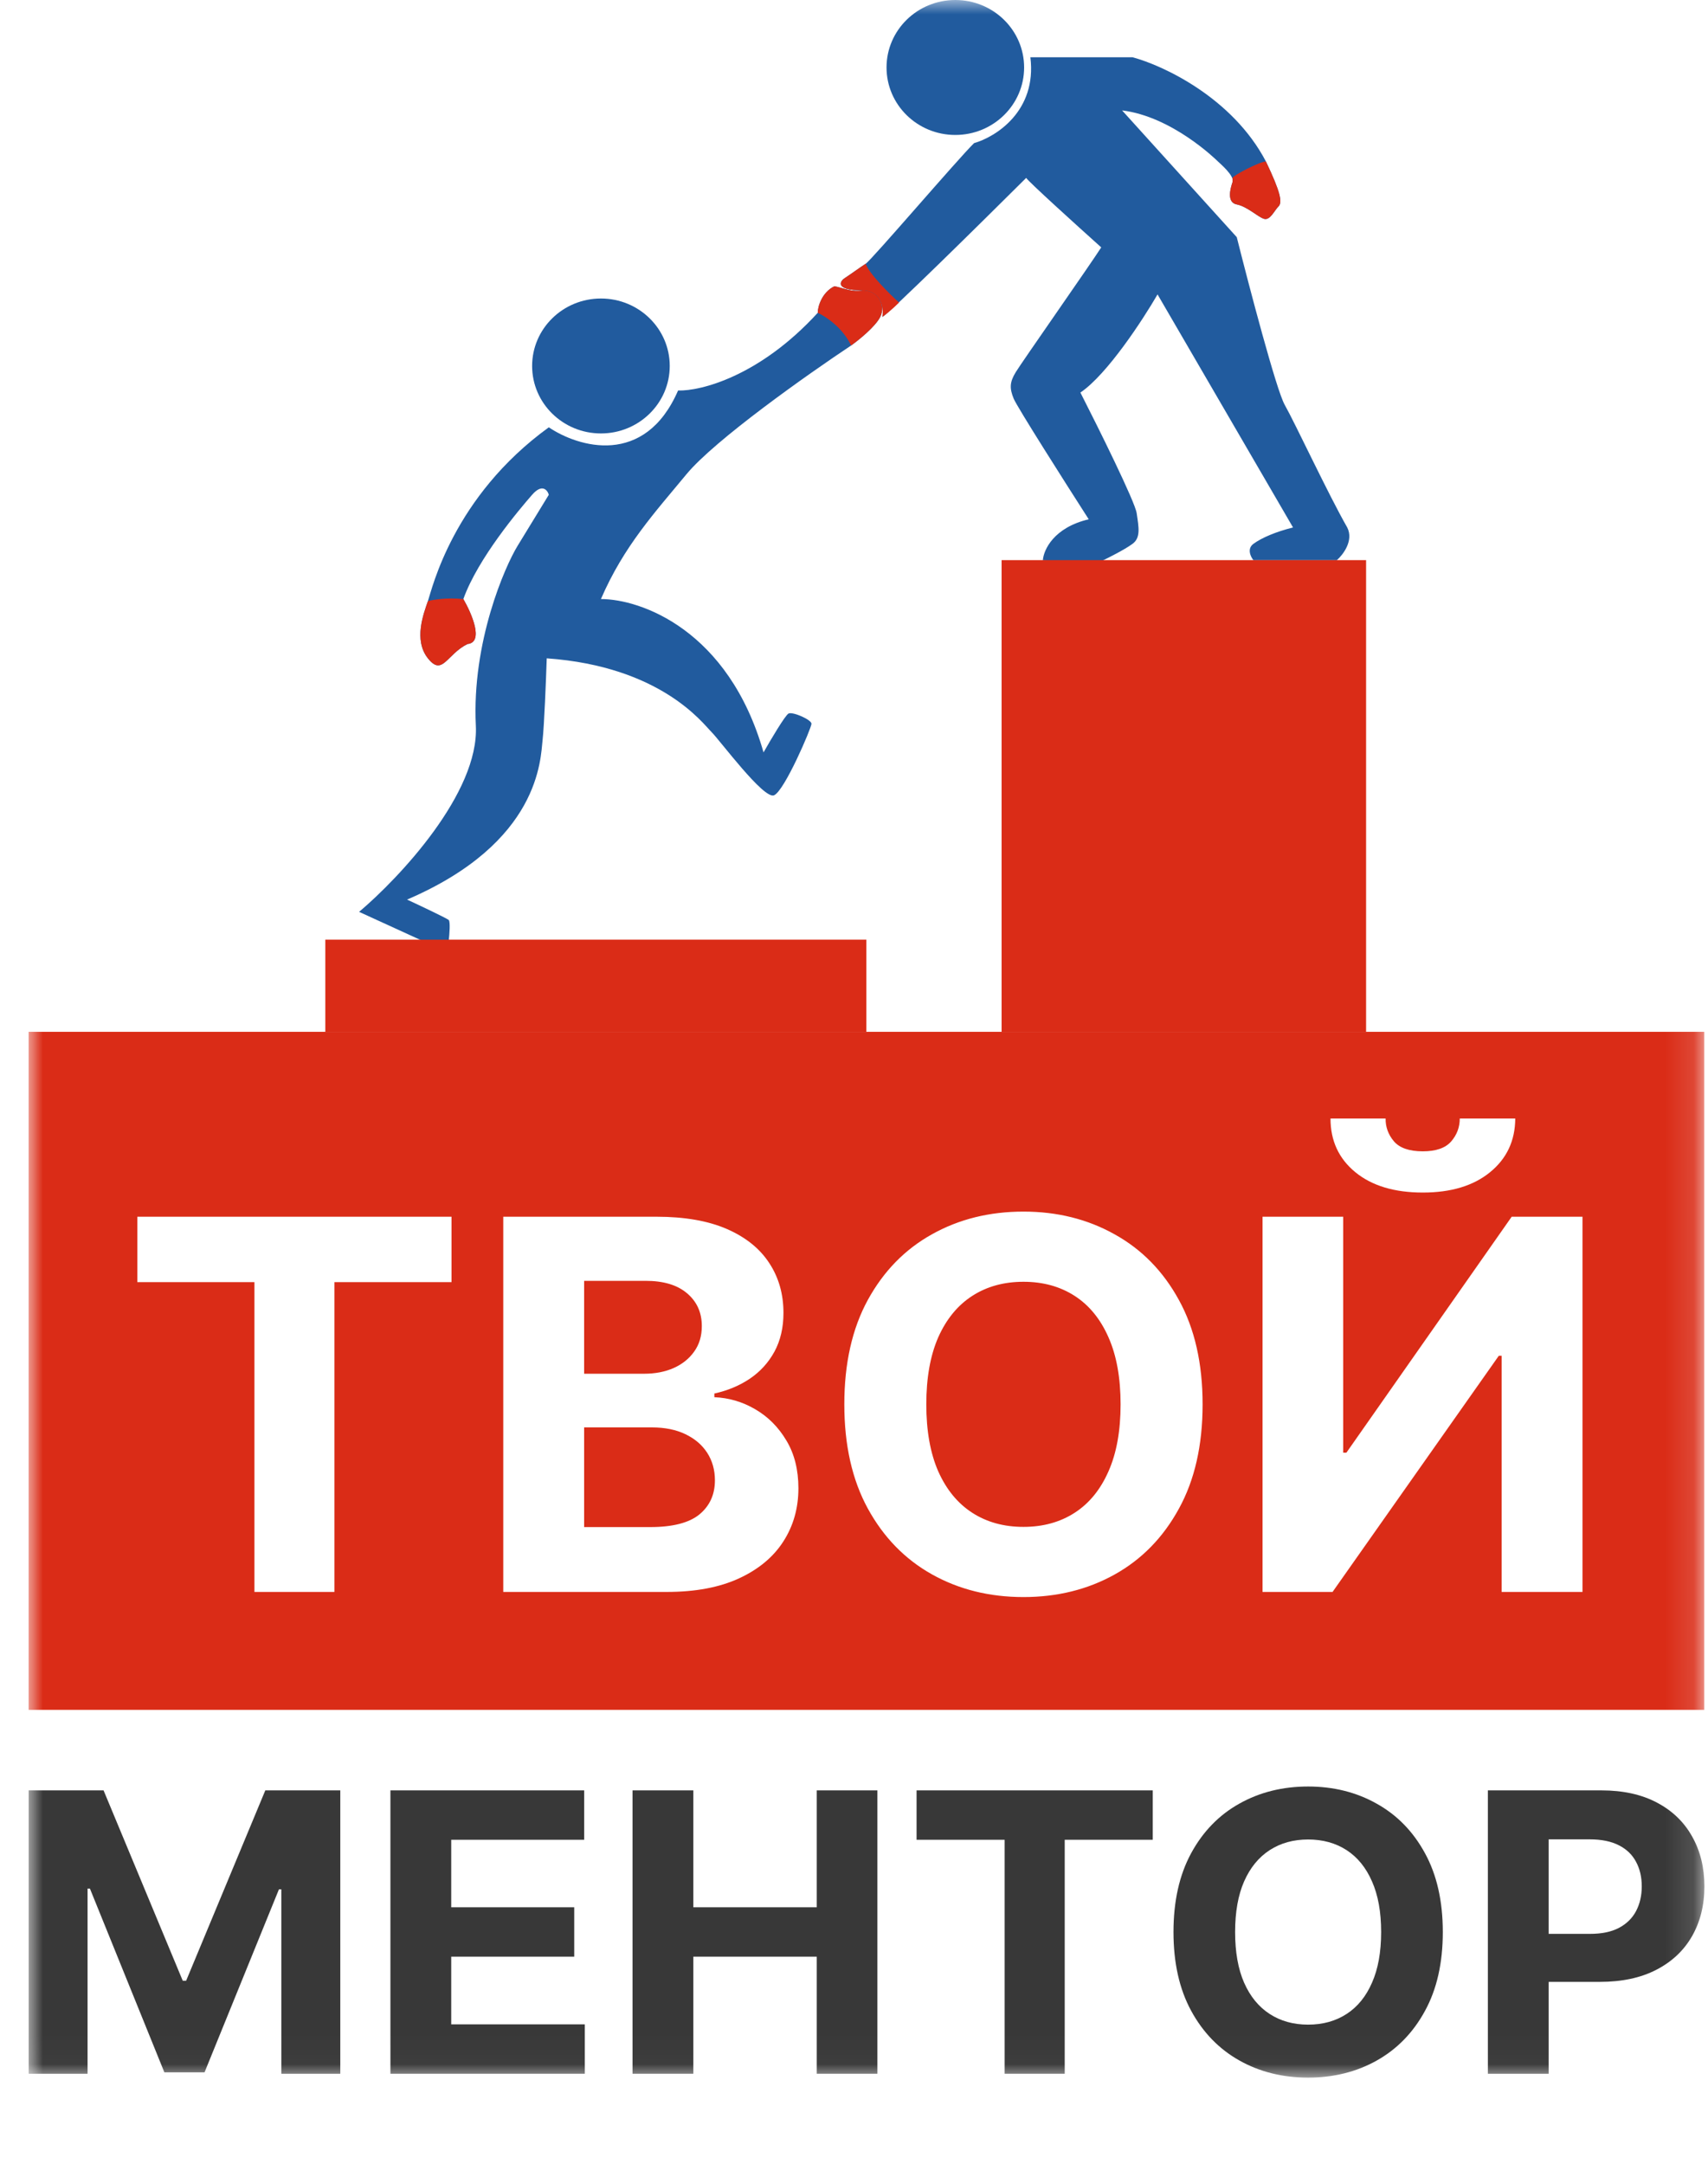 <?xml version="1.0" encoding="UTF-8"?> <svg xmlns="http://www.w3.org/2000/svg" width="60" height="76" viewBox="0 0 60 76" fill="none"><g clip-path="url(#clip0_194_879)"><mask id="mask0_194_879" style="mask-type:luminance" maskUnits="userSpaceOnUse" x="1" y="0" width="59" height="73"><path d="M59.872 0H1V72.974H59.872V0Z" fill="white"></path></mask><g mask="url(#mask0_194_879)"><path d="M16.716 25.493C16.833 27.849 14.031 30.831 12.615 32.028L14.812 33.033H15.764C15.789 32.818 15.823 32.373 15.764 32.315C15.706 32.258 14.763 31.812 14.3 31.597C18.986 29.586 18.986 26.642 19.06 25.996C19.118 25.479 19.182 23.865 19.206 23.123C23.234 23.41 24.698 25.421 24.991 25.708C25.284 25.996 26.822 28.078 27.188 27.935C27.554 27.791 28.506 25.565 28.506 25.421C28.506 25.278 27.847 24.99 27.701 25.062C27.584 25.12 27.066 25.996 26.822 26.427C25.592 22.118 22.501 21.041 21.11 21.041C21.916 19.174 23.014 17.991 24.112 16.66C25.108 15.454 28.384 13.141 29.898 12.136C30.166 11.945 30.747 11.476 30.923 11.131C31.143 10.7 30.776 10.125 30.337 10.197C29.898 10.269 29.678 10.125 29.312 10.054C28.872 10.269 28.726 10.772 28.726 10.987C26.676 13.228 24.601 13.74 23.82 13.716C22.648 16.416 20.305 15.703 19.279 15.009C15.911 17.45 15.178 20.682 15.032 21.113C14.885 21.543 14.519 22.477 15.032 23.123C15.544 23.77 15.691 22.98 16.423 22.621C17.009 22.563 16.57 21.543 16.277 21.041C16.79 19.605 18.254 17.881 18.693 17.378C19.045 16.976 19.23 17.211 19.279 17.378L18.181 19.174C17.741 19.892 16.57 22.549 16.716 25.493Z" fill="#215B9E"></path><path d="M16.423 22.62C17.009 22.563 16.569 21.543 16.276 21.041C15.691 20.983 15.202 21.065 15.032 21.113C14.885 21.543 14.519 22.477 15.032 23.123C15.544 23.77 15.691 22.98 16.423 22.62Z" fill="#DA2C17"></path><path d="M29.311 10.054C28.872 10.269 28.726 10.772 28.726 10.987C28.994 11.107 29.604 11.504 29.897 12.136C30.166 11.945 30.747 11.476 30.922 11.131C31.142 10.7 30.776 10.125 30.337 10.197C29.897 10.269 29.677 10.125 29.311 10.054Z" fill="#DA2C17"></path><path d="M21.11 15.224C22.445 15.224 23.527 14.163 23.527 12.854C23.527 11.546 22.445 10.485 21.11 10.485C19.775 10.485 18.693 11.546 18.693 12.854C18.693 14.163 19.775 15.224 21.11 15.224Z" fill="#215B9E"></path><path d="M33.559 4.74C34.894 4.74 35.976 3.679 35.976 2.37C35.976 1.061 34.894 0 33.559 0C32.224 0 31.143 1.061 31.143 2.37C31.143 3.679 32.224 4.74 33.559 4.74Z" fill="#215B9E"></path><path d="M38.246 18.24C37.016 18.527 36.659 19.317 36.635 19.676C37.294 19.7 38.642 19.734 38.759 19.676H38.759C38.905 19.605 39.491 19.317 39.784 19.102C40.077 18.886 40.004 18.527 39.93 18.025C39.872 17.622 38.588 15.033 37.953 13.788C38.891 13.156 40.15 11.227 40.663 10.341L45.423 18.527C44.837 18.671 44.324 18.886 44.031 19.102C43.797 19.274 43.934 19.557 44.031 19.676H46.961C47.18 19.485 47.561 18.987 47.327 18.527C46.668 17.378 45.496 14.865 45.13 14.219C44.837 13.702 43.885 10.078 43.446 8.33L39.418 3.878C41.175 4.093 42.713 5.601 42.786 5.673C42.86 5.745 43.372 6.176 43.299 6.391C43.226 6.607 43.079 7.109 43.446 7.181C43.812 7.253 44.178 7.612 44.397 7.684C44.617 7.756 44.764 7.397 44.91 7.253C45.057 7.109 44.983 6.75 44.471 5.673C43.299 3.433 40.858 2.298 39.784 2.011H36.196C36.43 3.907 34.975 4.811 34.218 5.027C33.633 5.601 30.63 9.12 30.41 9.264C30.191 9.407 29.898 9.623 29.678 9.766C29.458 9.91 29.385 10.197 30.264 10.197C30.967 10.197 31.045 10.82 30.996 11.131C31.23 11.016 34.462 7.827 36.049 6.248C36.108 6.363 37.831 7.923 38.685 8.689C38.319 9.264 35.903 12.711 35.683 13.07C35.463 13.429 35.463 13.644 35.61 14.003C35.727 14.29 37.416 16.948 38.246 18.24Z" fill="#215B9E"></path><path d="M44.91 7.253C45.056 7.109 44.983 6.75 44.47 5.673C44.251 5.673 43.299 6.176 43.299 6.248V6.391C43.225 6.607 43.079 7.109 43.445 7.181C43.811 7.253 44.177 7.612 44.397 7.684C44.617 7.756 44.763 7.397 44.91 7.253Z" fill="#DA2C17"></path><path d="M30.264 10.197C30.967 10.197 31.045 10.82 30.996 11.131C31.07 11.083 31.289 10.915 31.582 10.628C31.24 10.317 30.527 9.608 30.41 9.264C30.191 9.407 29.898 9.623 29.678 9.766C29.458 9.91 29.385 10.197 30.264 10.197Z" fill="#DA2C17"></path><path d="M59.868 60.057H1V36.241H59.868V60.057ZM35.953 42.556C34.758 42.556 33.687 42.822 32.737 43.354C31.788 43.882 31.038 44.65 30.486 45.658C29.935 46.666 29.66 47.889 29.66 49.326C29.66 50.758 29.935 51.979 30.486 52.987C31.038 53.995 31.788 54.765 32.737 55.297C33.687 55.829 34.758 56.095 35.953 56.095C37.138 56.095 38.206 55.831 39.155 55.303C40.109 54.772 40.861 54.001 41.412 52.993C41.968 51.985 42.246 50.763 42.246 49.326C42.246 47.889 41.968 46.666 41.412 45.658C40.861 44.65 40.109 43.882 39.155 43.354C38.206 42.822 37.138 42.556 35.953 42.556ZM4.824 42.736V45.034H8.938V55.915H11.747V45.034H15.861V42.736H4.824ZM17.679 42.736V55.915H23.421C24.427 55.915 25.273 55.756 25.96 55.439C26.647 55.121 27.166 54.69 27.516 54.145C27.87 53.596 28.047 52.972 28.047 52.273C28.047 51.625 27.907 51.067 27.627 50.6C27.347 50.128 26.982 49.761 26.531 49.499C26.085 49.238 25.606 49.096 25.094 49.075V48.946C25.562 48.843 25.978 48.669 26.341 48.425C26.708 48.176 26.997 47.858 27.207 47.472C27.417 47.082 27.522 46.629 27.522 46.114C27.522 45.454 27.356 44.87 27.023 44.364C26.691 43.854 26.195 43.455 25.534 43.167C24.873 42.88 24.049 42.736 23.06 42.736H17.679ZM44.351 42.736V55.915H46.811L52.651 47.62H52.75V55.915H55.591V42.736H53.104L47.297 51.024H47.185V42.736H44.351ZM22.902 50.136C23.357 50.136 23.749 50.216 24.077 50.374C24.41 50.533 24.666 50.752 24.845 51.031C25.024 51.31 25.114 51.631 25.114 51.996C25.114 52.494 24.932 52.893 24.569 53.193C24.206 53.489 23.628 53.637 22.837 53.637H20.52V50.136H22.902ZM35.953 45.021C36.64 45.021 37.239 45.186 37.751 45.516C38.263 45.846 38.658 46.331 38.939 46.97C39.223 47.609 39.365 48.395 39.365 49.326C39.365 50.256 39.223 51.042 38.939 51.681C38.658 52.32 38.263 52.805 37.751 53.135C37.239 53.465 36.64 53.63 35.953 53.63C35.266 53.63 34.667 53.465 34.155 53.135C33.643 52.805 33.245 52.32 32.96 51.681C32.68 51.042 32.54 50.256 32.54 49.326C32.54 48.395 32.68 47.609 32.96 46.97C33.245 46.331 33.643 45.846 34.155 45.516C34.667 45.186 35.266 45.021 35.953 45.021ZM22.679 44.988C23.309 44.988 23.795 45.134 24.136 45.426C24.482 45.718 24.654 46.102 24.654 46.578C24.654 46.925 24.565 47.223 24.386 47.472C24.21 47.721 23.97 47.914 23.664 48.051C23.362 48.184 23.016 48.251 22.627 48.251H20.52V44.988H22.679ZM46.739 39.287C46.739 40.068 47.03 40.696 47.612 41.173C48.194 41.649 48.983 41.887 49.981 41.887C50.974 41.887 51.761 41.649 52.343 41.173C52.929 40.696 53.225 40.068 53.229 39.287H51.28C51.28 39.592 51.179 39.86 50.978 40.092C50.777 40.323 50.444 40.439 49.981 40.439C49.504 40.439 49.165 40.321 48.964 40.085C48.767 39.849 48.67 39.583 48.675 39.287H46.739Z" fill="#DA2C17"></path><path d="M30.434 33.005H11.428V36.241H30.434V33.005Z" fill="#DA2C17"></path><path d="M47.989 19.674H35.185V36.241H47.989V19.674Z" fill="#DA2C17"></path><path d="M1.004 62.885H3.638L6.42 69.572H6.538L9.32 62.885H11.954V72.838H9.883V66.36H9.799L7.185 72.789H5.774L3.159 66.335H3.076V72.838H1.004V62.885Z" fill="#383838"></path><path d="M13.715 72.838V62.885H20.522V64.62H15.851V66.991H20.172V68.726H15.851V71.103H20.542V72.838H13.715Z" fill="#383838"></path><path d="M22.22 72.838V62.885H24.356V66.991H28.691V62.885H30.822V72.838H28.691V68.726H24.356V72.838H22.22Z" fill="#383838"></path><path d="M32.198 64.62V62.885H40.495V64.62H37.402V72.838H35.291V64.62H32.198Z" fill="#383838"></path><path d="M50.684 67.861C50.684 68.947 50.475 69.87 50.057 70.632C49.643 71.393 49.077 71.974 48.36 72.376C47.647 72.775 46.844 72.974 45.953 72.974C45.055 72.974 44.25 72.773 43.536 72.371C42.822 71.97 42.258 71.388 41.844 70.627C41.43 69.865 41.223 68.943 41.223 67.861C41.223 66.776 41.43 65.853 41.844 65.091C42.258 64.33 42.822 63.75 43.536 63.351C44.25 62.95 45.055 62.749 45.953 62.749C46.844 62.749 47.647 62.95 48.36 63.351C49.077 63.75 49.643 64.33 50.057 65.091C50.475 65.853 50.684 66.776 50.684 67.861ZM48.518 67.861C48.518 67.158 48.411 66.565 48.197 66.083C47.987 65.6 47.689 65.234 47.305 64.984C46.92 64.735 46.469 64.61 45.953 64.61C45.437 64.61 44.986 64.735 44.602 64.984C44.217 65.234 43.917 65.6 43.704 66.083C43.493 66.565 43.388 67.158 43.388 67.861C43.388 68.564 43.493 69.157 43.704 69.64C43.917 70.123 44.217 70.489 44.602 70.738C44.986 70.988 45.437 71.113 45.953 71.113C46.469 71.113 46.92 70.988 47.305 70.738C47.689 70.489 47.987 70.123 48.197 69.64C48.411 69.157 48.518 68.564 48.518 67.861Z" fill="#383838"></path><path d="M52.267 72.838V62.885H56.252C57.019 62.885 57.671 63.029 58.211 63.317C58.75 63.602 59.161 63.999 59.444 64.508C59.73 65.013 59.873 65.597 59.873 66.258C59.873 66.918 59.728 67.502 59.439 68.007C59.149 68.513 58.73 68.906 58.181 69.188C57.635 69.47 56.974 69.611 56.198 69.611H53.658V67.925H55.853C56.264 67.925 56.602 67.855 56.869 67.716C57.139 67.573 57.339 67.377 57.471 67.128C57.605 66.875 57.673 66.585 57.673 66.258C57.673 65.927 57.605 65.639 57.471 65.392C57.339 65.143 57.139 64.95 56.869 64.814C56.599 64.675 56.257 64.605 55.843 64.605H54.403V72.838H52.267Z" fill="#383838"></path></g></g><defs><clipPath id="clip0_194_879"><rect width="59" height="73" fill="white" transform="translate(1)"></rect></clipPath></defs></svg> 